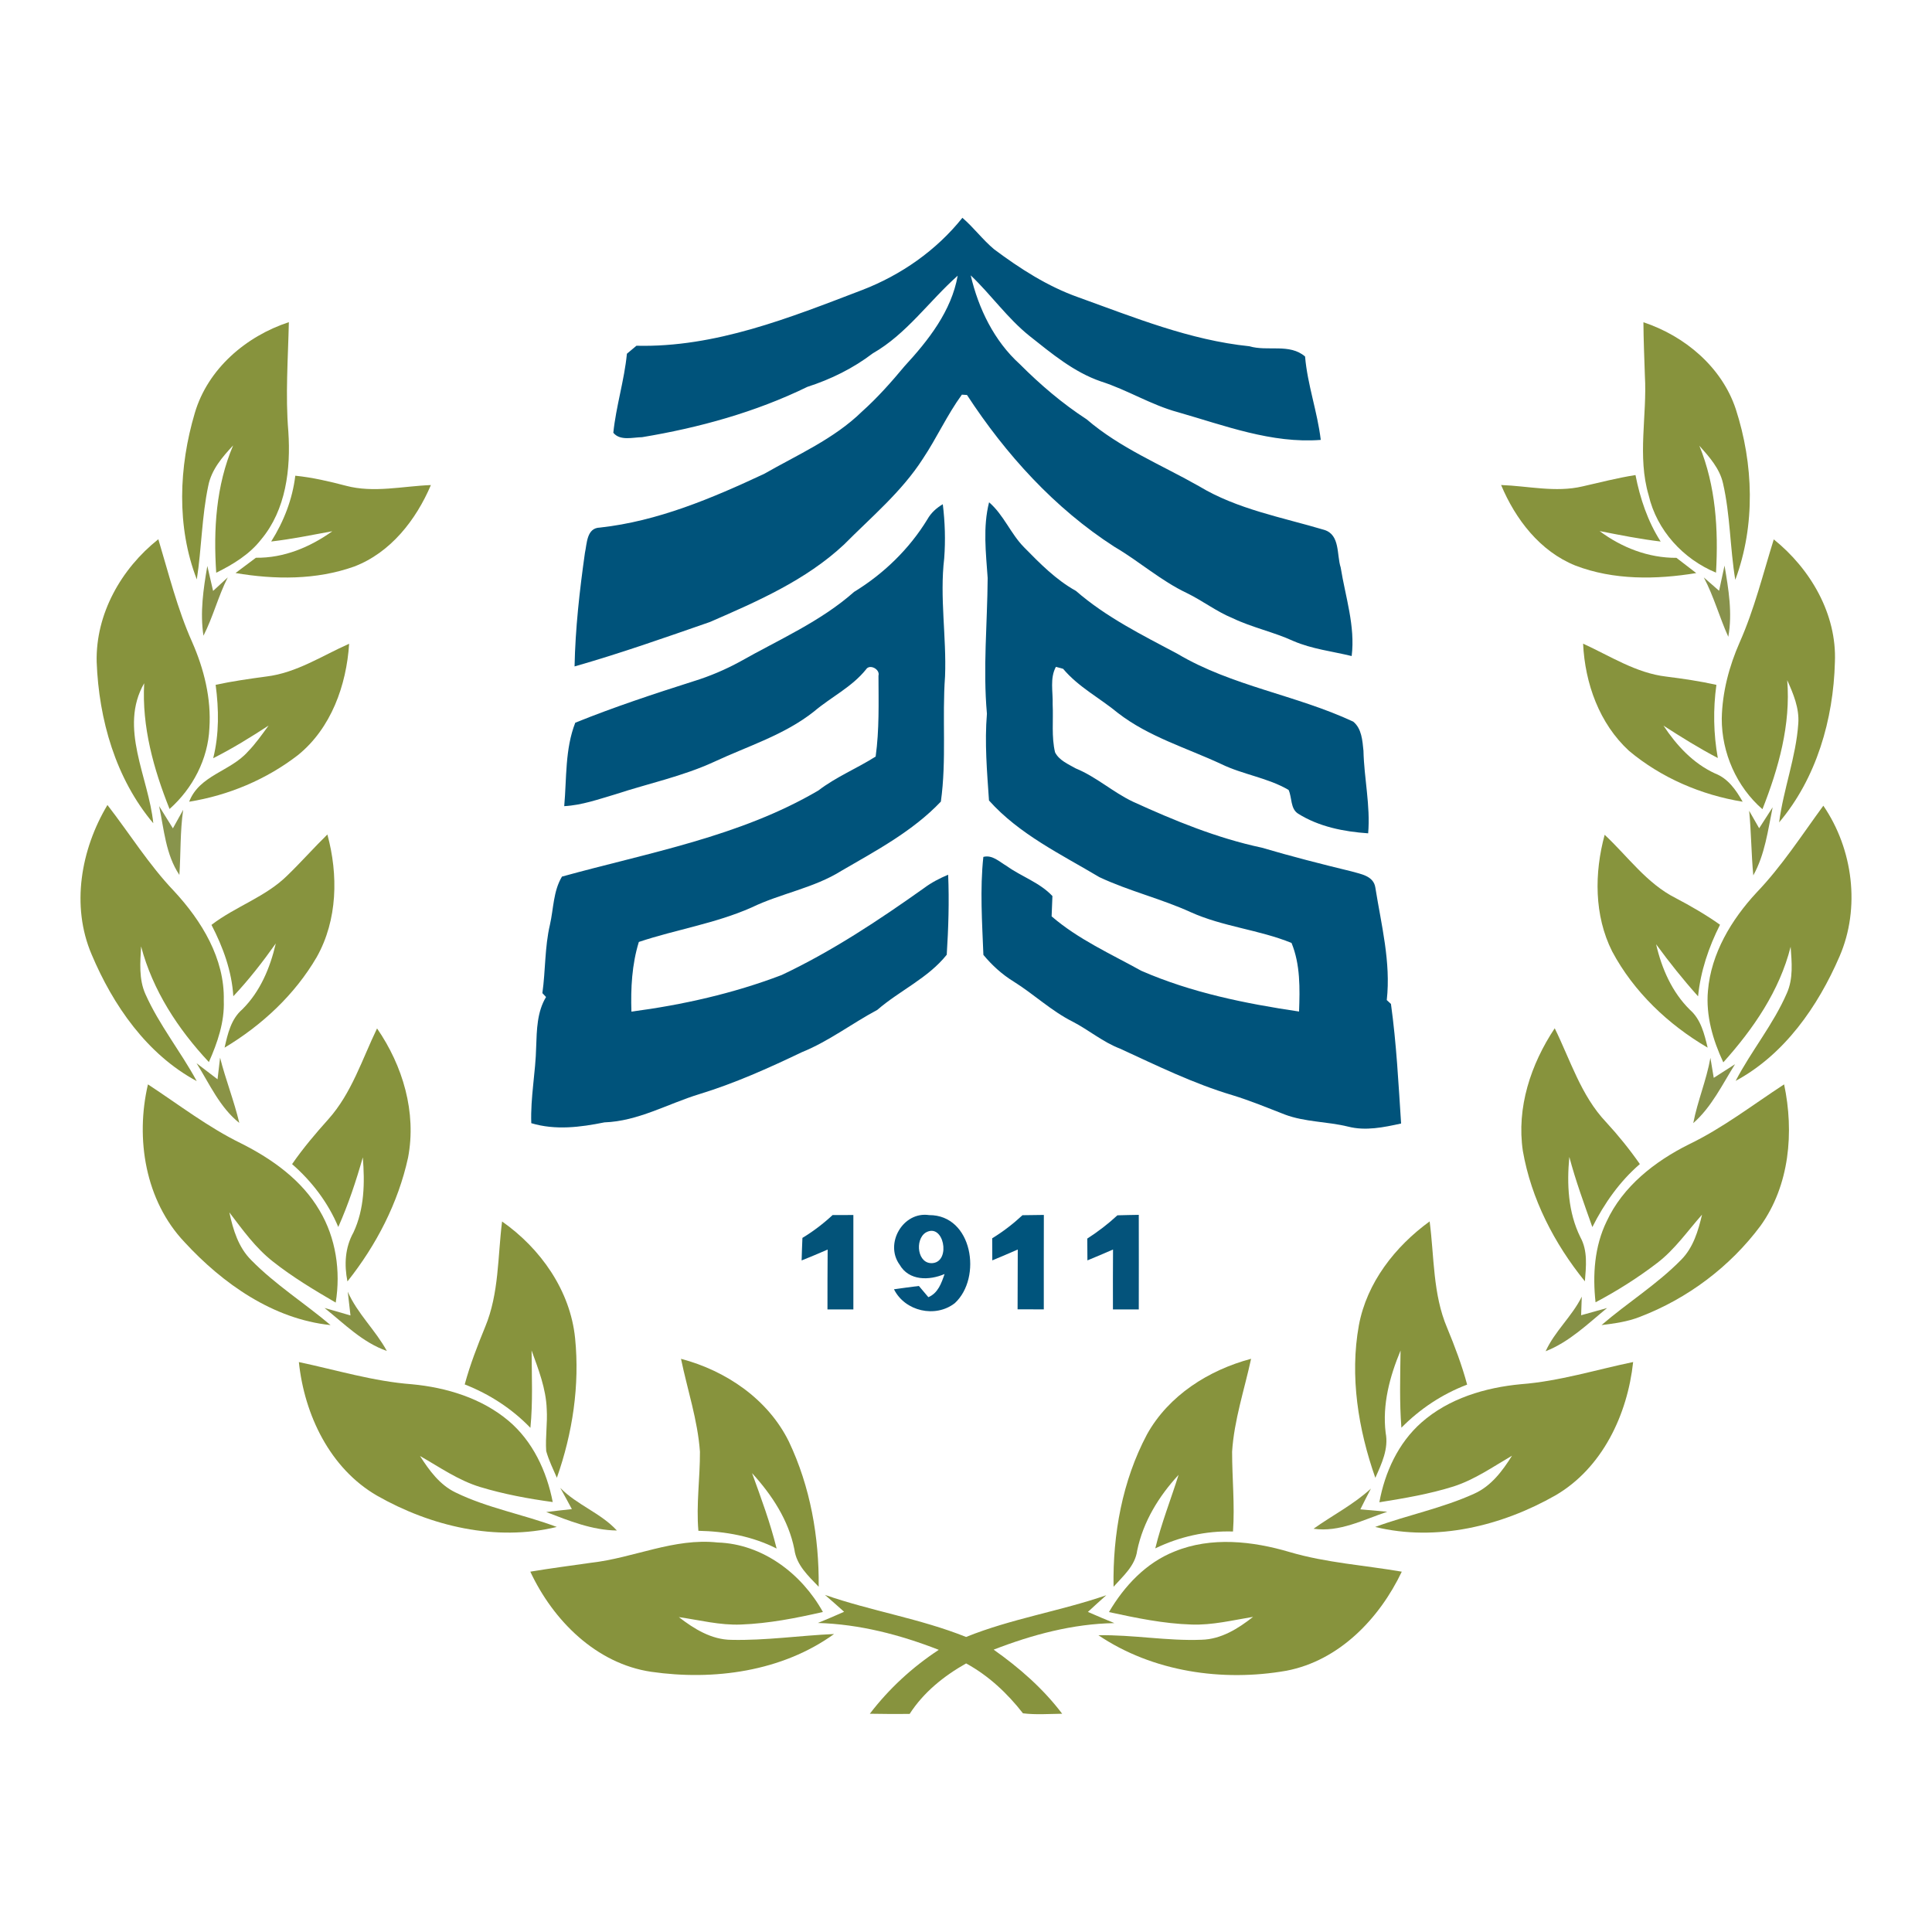 <?xml version="1.0" encoding="UTF-8"?>
<svg xmlns="http://www.w3.org/2000/svg" width="256" height="256" viewBox="0 0 256 256" fill="none">
  <path d="M114.242 38.429C119.385 36.449 124.073 33.18 127.522 28.859C129.022 30.148 130.205 31.761 131.725 33.031C135.155 35.596 138.81 37.949 142.869 39.387C150.272 42.052 157.656 45.072 165.55 45.881C167.972 46.603 170.873 45.47 172.928 47.238C173.245 50.986 174.565 54.554 175.007 58.289C168.501 58.794 162.238 56.378 156.074 54.616C152.525 53.657 149.381 51.659 145.882 50.544C142.29 49.312 139.351 46.84 136.419 44.518C133.486 42.17 131.332 39.057 128.624 36.486C129.651 40.888 131.731 45.178 135.124 48.247C137.838 50.968 140.771 53.471 143.996 55.569C148.416 59.373 153.864 61.577 158.882 64.428C163.956 67.491 169.877 68.543 175.487 70.218C177.591 70.878 177.105 73.518 177.647 75.193C178.27 79.072 179.596 82.963 179.104 86.929C176.52 86.3 173.843 86.001 171.39 84.943C168.775 83.741 165.924 83.156 163.327 81.911C161.186 81.033 159.343 79.595 157.27 78.586C153.82 76.955 150.963 74.383 147.688 72.466C139.737 67.354 133.275 60.213 128.132 52.337C127.964 52.325 127.628 52.306 127.454 52.294C125.499 54.971 124.129 58.028 122.286 60.786C119.484 65.157 115.456 68.506 111.833 72.161C106.777 76.886 100.346 79.688 94.076 82.415C88.124 84.482 82.185 86.58 76.133 88.305C76.233 83.274 76.799 78.256 77.503 73.275C77.783 72.018 77.721 69.944 79.495 69.907C87.153 69.067 94.338 66.022 101.249 62.791C105.688 60.251 110.5 58.165 114.205 54.548C116.265 52.705 118.102 50.632 119.87 48.508C123.014 45.097 126.071 41.218 126.899 36.53C123.095 39.91 120.132 44.256 115.649 46.821C113.04 48.807 110.096 50.258 106.983 51.26C100.103 54.616 92.626 56.677 85.086 57.928C83.841 57.947 82.172 58.451 81.269 57.343C81.631 53.813 82.726 50.401 83.069 46.871C83.486 46.516 83.909 46.167 84.333 45.813C94.798 46.068 104.648 42.096 114.242 38.429Z" fill="#00537B"></path>
  <path d="M122.889 68.805C123.363 67.958 124.091 67.304 124.925 66.812C125.218 69.191 125.293 71.594 125.112 73.985C124.496 79.177 125.43 84.401 125.224 89.612C124.82 95.153 125.442 100.694 124.67 106.216C120.947 110.133 116.122 112.698 111.502 115.381C107.829 117.685 103.452 118.376 99.579 120.25C94.792 122.373 89.593 123.157 84.65 124.813C83.728 127.796 83.566 130.94 83.666 134.046C90.452 133.15 97.176 131.637 103.577 129.196C110.269 126.034 116.452 121.931 122.479 117.647C123.444 116.925 124.521 116.377 125.635 115.904C125.785 119.44 125.672 122.977 125.448 126.507C122.964 129.62 119.216 131.245 116.246 133.816C112.872 135.615 109.815 137.981 106.254 139.419C101.84 141.53 97.351 143.547 92.662 144.979C88.479 146.256 84.563 148.565 80.086 148.721C76.886 149.368 73.593 149.786 70.398 148.827C70.274 145.427 70.978 142.084 71.046 138.697C71.127 136.462 71.158 134.09 72.353 132.11C72.235 131.979 71.992 131.724 71.868 131.593C72.291 128.58 72.173 125.504 72.87 122.528C73.356 120.393 73.306 118.083 74.464 116.153C85.976 112.972 98.023 110.861 108.445 104.741C110.792 102.935 113.544 101.827 116.028 100.246C116.52 96.697 116.414 93.105 116.402 89.537C116.645 88.672 115.225 87.943 114.758 88.697C112.878 91.044 110.12 92.358 107.86 94.275C103.938 97.388 99.1 98.857 94.63 100.943C90.44 102.873 85.914 103.813 81.555 105.245C79.326 105.899 77.104 106.696 74.763 106.82C75.093 103.128 74.856 99.262 76.226 95.763C81.369 93.684 86.63 91.947 91.909 90.266C94.051 89.606 96.13 88.722 98.098 87.644C103.222 84.743 108.725 82.365 113.177 78.424C117.087 76.033 120.499 72.733 122.889 68.805Z" fill="#00537B"></path>
  <path d="M130.871 76.6C130.641 73.263 130.224 69.845 131.058 66.558C133.001 68.226 133.91 70.716 135.696 72.522C137.795 74.664 139.924 76.83 142.57 78.3C146.573 81.786 151.367 84.158 156.024 86.636C163.246 90.92 171.757 92.09 179.309 95.62C180.436 96.535 180.529 98.136 180.666 99.48C180.747 103.135 181.6 106.752 181.289 110.419C178.076 110.201 174.77 109.548 172.012 107.817C170.96 107.157 171.215 105.675 170.742 104.667C167.972 103.048 164.697 102.643 161.82 101.242C157.213 99.094 152.226 97.638 148.148 94.487C145.745 92.495 142.9 91.044 140.87 88.622C140.634 88.56 140.154 88.423 139.911 88.361C139.089 89.886 139.538 91.667 139.482 93.317C139.588 95.433 139.307 97.606 139.799 99.686C140.335 100.75 141.549 101.255 142.545 101.821C145.266 102.936 147.463 104.965 150.109 106.223C155.613 108.738 161.241 111.054 167.181 112.318C171.11 113.476 175.075 114.491 179.054 115.456C180.287 115.817 182.011 116.035 182.242 117.617C183.026 122.535 184.315 127.497 183.754 132.515C183.891 132.64 184.172 132.895 184.308 133.026C185.037 138.268 185.305 143.585 185.653 148.871C183.356 149.375 180.959 149.879 178.63 149.282C175.847 148.597 172.909 148.69 170.213 147.669C167.928 146.779 165.662 145.839 163.321 145.123C158.147 143.585 153.291 141.194 148.403 138.947C146.131 138.081 144.269 136.475 142.128 135.373C139.295 133.947 136.991 131.731 134.314 130.062C132.783 129.122 131.444 127.902 130.305 126.526C130.137 122.205 129.838 117.853 130.298 113.545C131.488 113.233 132.428 114.192 133.374 114.74C135.348 116.16 137.757 116.925 139.451 118.731C139.407 119.628 139.376 120.524 139.345 121.421C142.881 124.471 147.177 126.389 151.23 128.636C157.861 131.532 165.002 132.976 172.131 134.034C172.243 130.99 172.311 127.808 171.134 124.944C166.807 123.183 162.045 122.797 157.774 120.867C153.833 119.073 149.586 118.065 145.677 116.228C140.59 113.196 135.049 110.55 131.046 106.067C130.784 102.232 130.454 98.422 130.772 94.574C130.236 88.585 130.828 82.596 130.871 76.6Z" fill="#00537B"></path>
  <path d="M25.811 54.729C27.535 48.871 32.597 44.55 38.275 42.688C38.169 47.526 37.802 52.364 38.207 57.195C38.537 62.138 37.901 67.542 34.608 71.477C33.064 73.463 30.879 74.789 28.65 75.891C28.27 70.176 28.619 64.349 30.891 59.019C29.465 60.551 28.027 62.219 27.604 64.336C26.732 68.427 26.72 72.648 26.078 76.775C23.364 69.771 23.7 61.846 25.811 54.729Z" fill="#87933D"></path>
  <path d="M217.762 42.7C223.235 44.518 228.135 48.615 229.996 54.193C232.356 61.471 232.63 69.596 229.934 76.831C229.23 72.591 229.274 68.245 228.309 64.049C227.873 62.069 226.478 60.531 225.171 59.056C227.356 64.398 227.705 70.181 227.381 75.878C223.017 74.073 219.537 70.269 218.459 65.637C216.922 60.45 218.266 55.065 217.955 49.779C217.88 47.419 217.775 45.06 217.762 42.7Z" fill="#87933D"></path>
  <path d="M39.128 63.034C41.394 63.264 43.617 63.781 45.821 64.36C49.525 65.35 53.342 64.416 57.096 64.273C55.122 68.905 51.748 73.239 46.917 75.075C41.892 76.862 36.413 76.812 31.209 75.928C32.105 75.249 33.002 74.577 33.911 73.905C37.609 73.954 41.071 72.51 44.034 70.393C41.338 70.885 38.655 71.439 35.934 71.751C37.603 69.105 38.754 66.153 39.128 63.034Z" fill="#87933D"></path>
  <path d="M209.675 64.454C212.01 63.925 214.332 63.321 216.71 62.947C217.32 66.048 218.329 69.08 220.047 71.757C217.327 71.433 214.637 70.898 211.954 70.369C214.905 72.566 218.422 73.936 222.139 73.917C223.011 74.584 223.889 75.256 224.76 75.935C219.456 76.806 213.828 76.893 208.741 74.938C204.059 73.052 200.809 68.812 198.904 64.267C202.484 64.392 206.114 65.288 209.675 64.454Z" fill="#87933D"></path>
  <path d="M12.81 87.713C12.661 81.344 16.067 75.349 20.979 71.451C22.355 76.021 23.5 80.684 25.455 85.061C27.03 88.641 28.008 92.545 27.746 96.48C27.566 100.589 25.524 104.486 22.467 107.194C20.35 101.89 18.787 96.299 19.105 90.534C15.712 96.436 19.696 102.979 20.312 109.087C15.326 103.172 13.097 95.346 12.81 87.713Z" fill="#87933D"></path>
  <path d="M235.034 71.471C239.896 75.381 243.402 81.364 243.134 87.739C242.935 95.31 240.7 103.111 235.744 108.97C236.317 104.543 237.985 100.315 238.284 95.852C238.427 93.822 237.624 91.929 236.815 90.124C237.294 96.038 235.675 101.779 233.533 107.226C230.103 104.25 228.129 99.743 228.142 95.216C228.21 91.724 229.113 88.299 230.514 85.118C232.463 80.722 233.608 76.047 235.034 71.471Z" fill="#87933D"></path>
  <path d="M209.769 85.288C213.362 86.925 216.798 89.192 220.802 89.653C223.024 89.933 225.241 90.256 227.432 90.748C226.984 93.973 227.046 97.242 227.619 100.442C225.141 99.147 222.769 97.665 220.422 96.152C222.153 98.773 224.35 101.152 227.245 102.484C228.982 103.15 230.028 104.676 230.912 106.232C225.427 105.342 220.117 103.063 215.852 99.49C211.917 95.872 210.018 90.543 209.769 85.288Z" fill="#87933D"></path>
  <path d="M35.305 89.639C39.277 89.16 42.682 86.887 46.262 85.3C45.907 90.797 43.884 96.482 39.495 100.043C35.311 103.28 30.287 105.391 25.063 106.231C26.42 102.708 30.523 102.222 32.833 99.607C33.873 98.549 34.713 97.328 35.591 96.139C33.213 97.689 30.791 99.19 28.251 100.466C29.048 97.278 29.004 93.979 28.574 90.741C30.797 90.262 33.051 89.944 35.305 89.639Z" fill="#87933D"></path>
  <path d="M14.237 106.667C17.175 110.459 19.722 114.574 23.046 118.06C26.707 122.001 29.789 127.013 29.652 132.573C29.764 135.425 28.818 138.158 27.678 140.729C23.588 136.359 20.238 131.241 18.694 125.401C18.582 127.511 18.377 129.747 19.273 131.733C21.091 135.817 23.943 139.328 26.066 143.251C19.479 139.708 14.984 133.221 12.139 126.465C9.387 120.028 10.725 112.532 14.237 106.667Z" fill="#87933D"></path>
  <path d="M241.602 106.76C245.537 112.506 246.539 120.301 243.744 126.739C240.88 133.363 236.46 139.726 229.985 143.219C232.058 139.241 234.972 135.742 236.765 131.608C237.636 129.671 237.418 127.498 237.269 125.45C235.793 131.302 232.332 136.327 228.347 140.766C226.965 137.815 226.019 134.584 226.311 131.296C226.728 126.334 229.418 121.864 232.743 118.278C236.105 114.773 238.738 110.67 241.602 106.76Z" fill="#87933D"></path>
  <path d="M49.961 136.271C53.372 141.214 55.215 147.402 54.07 153.392C52.756 159.406 49.855 164.997 46.038 169.797C45.596 167.575 45.714 165.315 46.835 163.304C48.292 160.197 48.348 156.71 48.074 153.354C47.184 156.499 46.15 159.599 44.824 162.581C43.473 159.356 41.331 156.542 38.704 154.251C40.161 152.14 41.817 150.192 43.523 148.287C46.599 144.844 47.987 140.355 49.961 136.271Z" fill="#87933D"></path>
  <path d="M206.008 136.252C208.088 140.479 209.495 145.18 212.801 148.673C214.42 150.428 215.92 152.284 217.29 154.245C214.619 156.549 212.577 159.456 210.995 162.594C209.906 159.518 208.779 156.455 207.945 153.299C207.602 156.897 207.777 160.633 209.408 163.939C210.404 165.738 210.161 167.811 210.006 169.785C205.959 164.798 202.895 158.865 201.787 152.514C200.928 146.768 202.846 141.009 206.008 136.252Z" fill="#87933D"></path>
  <path d="M19.604 143.686C23.688 146.363 27.567 149.37 31.975 151.518C36.059 153.572 39.994 156.368 42.341 160.39C44.514 164.026 45.161 168.44 44.483 172.599C41.631 170.936 38.786 169.231 36.19 167.182C33.874 165.377 32.155 162.967 30.393 160.651C30.879 162.936 31.589 165.29 33.301 166.983C36.476 170.22 40.349 172.661 43.798 175.581C36.19 174.79 29.516 170.09 24.454 164.592C19.243 159.095 17.923 150.889 19.604 143.686Z" fill="#87933D"></path>
  <path d="M223.758 151.649C228.266 149.482 232.232 146.406 236.403 143.686C237.742 150.005 237.132 157.053 233.284 162.419C229.243 167.848 223.603 172.082 217.283 174.491C215.665 175.139 213.921 175.363 212.209 175.581C215.658 172.605 219.581 170.183 222.775 166.915C224.369 165.308 225.022 163.092 225.527 160.95C223.597 163.129 221.922 165.57 219.587 167.35C217.022 169.318 214.276 171.049 211.419 172.561C211.02 168.938 211.269 165.171 212.882 161.853C215.03 157.202 219.27 153.89 223.758 151.649Z" fill="#87933D"></path>
  <path d="M66.528 161.852C71.633 165.431 75.568 171.004 76.203 177.317C76.832 183.561 75.867 189.912 73.787 195.814C73.283 194.644 72.716 193.498 72.374 192.272C72.25 190.41 72.561 188.555 72.443 186.699C72.349 183.997 71.347 181.451 70.438 178.942C70.457 182.36 70.618 185.784 70.282 189.196C67.835 186.656 64.853 184.726 61.578 183.443C62.288 180.822 63.272 178.294 64.299 175.791C66.129 171.377 65.943 166.509 66.528 161.852Z" fill="#87933D"></path>
  <path d="M180.059 175.599C181.117 169.94 184.859 165.171 189.435 161.84C190.051 166.553 189.852 171.484 191.751 175.942C192.766 178.395 193.712 180.891 194.403 183.469C191.116 184.714 188.165 186.675 185.693 189.178C185.425 185.772 185.538 182.361 185.581 178.955C184.149 182.398 183.147 186.096 183.607 189.857C184.018 191.98 183.078 193.935 182.238 195.821C179.978 189.39 178.832 182.367 180.059 175.599Z" fill="#87933D"></path>
  <path d="M90.237 180.051C96.195 181.62 101.761 185.393 104.532 191.021C107.371 196.998 108.548 203.666 108.479 210.253C107.103 208.815 105.528 207.383 105.26 205.303C104.495 201.424 102.272 198.075 99.651 195.198C100.846 198.492 102.066 201.779 102.907 205.191C99.688 203.554 96.121 202.912 92.541 202.838C92.236 199.339 92.765 195.852 92.746 192.359C92.447 188.163 91.084 184.147 90.237 180.051Z" fill="#87933D"></path>
  <path d="M39.602 180.481C44.576 181.534 49.482 183.04 54.575 183.42C59.157 183.85 63.802 185.257 67.376 188.258C70.594 190.966 72.45 194.957 73.24 199.029C69.997 198.586 66.772 197.989 63.64 197.042C60.739 196.165 58.255 194.403 55.652 192.927C56.866 194.82 58.255 196.744 60.346 197.752C64.611 199.838 69.349 200.66 73.776 202.328C65.695 204.289 57.078 202.235 49.968 198.188C43.717 194.577 40.33 187.461 39.602 180.481Z" fill="#87933D"></path>
  <path d="M151.985 190.057C154.855 184.896 160.166 181.54 165.776 180.046C164.892 184.136 163.528 188.158 163.26 192.355C163.26 195.878 163.628 199.402 163.379 202.932C159.805 202.82 156.287 203.617 153.081 205.168C153.884 201.849 155.148 198.674 156.169 195.424C153.548 198.257 151.475 201.637 150.684 205.448C150.416 207.477 148.829 208.816 147.552 210.254C147.434 203.312 148.71 196.221 151.985 190.057Z" fill="#87933D"></path>
  <path d="M201.538 183.413C206.594 183.027 211.456 181.502 216.4 180.475C215.653 187.423 212.328 194.52 206.108 198.144C198.973 202.209 190.326 204.308 182.219 202.328C186.546 200.74 191.116 199.844 195.331 197.926C197.573 196.93 199.085 194.913 200.349 192.889C197.834 194.352 195.406 196.058 192.61 196.961C189.404 197.97 186.086 198.53 182.773 199.059C183.496 195.087 185.276 191.202 188.346 188.494C191.969 185.293 196.801 183.855 201.538 183.413Z" fill="#87933D"></path>
  <path d="M78.339 207.071C83.974 206.436 89.316 203.759 95.087 204.388C101.033 204.575 106.225 208.516 109.039 213.596C105.472 214.412 101.861 215.121 98.194 215.258C95.404 215.377 92.69 214.667 89.951 214.275C91.962 215.831 94.265 217.263 96.899 217.288C101.45 217.394 105.976 216.715 110.521 216.516C103.616 221.497 94.564 222.717 86.29 221.522C78.993 220.445 73.29 214.717 70.27 208.254C72.948 207.806 75.65 207.457 78.339 207.071Z" fill="#87933D"></path>
  <path d="M155.622 205.584C160.491 203.586 165.994 204.202 170.919 205.665C175.75 207.085 180.8 207.402 185.743 208.255C182.78 214.475 177.444 220.041 170.465 221.379C161.997 222.867 152.764 221.541 145.548 216.679C150.112 216.592 154.644 217.457 159.208 217.276C161.804 217.214 164.064 215.801 166.038 214.244C163.336 214.686 160.64 215.359 157.882 215.259C154.178 215.147 150.542 214.388 146.943 213.609C148.966 210.16 151.849 207.078 155.622 205.584Z" fill="#87933D"></path>
  <path d="M26.96 84.234C26.487 81.146 26.948 78.04 27.471 74.995C27.72 76.097 27.975 77.199 28.237 78.301C28.722 77.853 29.694 76.956 30.179 76.508C28.909 79.005 28.237 81.744 26.96 84.234Z" fill="#889148"></path>
  <path d="M227.787 78.281C228.029 77.167 228.266 76.059 228.509 74.944C229.038 78.051 229.58 81.233 229.007 84.377C227.836 81.793 227.096 79.028 225.763 76.513C226.429 77.105 227.102 77.69 227.787 78.281Z" fill="#88924C"></path>
  <path d="M21.085 106.816C21.695 107.8 22.293 108.778 22.91 109.761C23.252 109.145 23.93 107.918 24.273 107.302C23.856 110.166 23.962 113.055 23.769 115.931C21.957 113.235 21.739 109.911 21.085 106.816Z" fill="#88944C"></path>
  <path d="M233.098 109.748C233.683 108.821 234.281 107.893 234.885 106.972C234.256 110.029 233.864 113.223 232.32 115.993C232.052 113.148 232.052 110.278 231.772 107.432C232.208 108.204 232.65 108.976 233.098 109.748Z" fill="#869143"></path>
  <path d="M38.088 115.99C39.906 114.234 41.575 112.335 43.38 110.573C44.831 115.915 44.737 121.892 41.973 126.81C39.059 131.81 34.701 135.857 29.758 138.82C30.175 136.977 30.611 135.035 32.105 133.746C34.49 131.38 35.797 128.23 36.544 125.011C34.813 127.458 32.971 129.824 30.916 132.009C30.71 128.666 29.552 125.497 28.021 122.552C31.209 120.099 35.206 118.854 38.088 115.99Z" fill="#87933E"></path>
  <path d="M109.313 211.334C115.458 213.476 121.952 214.478 128.01 216.906C134.018 214.478 140.474 213.488 146.588 211.378C145.766 212.106 144.957 212.841 144.153 213.588C145.311 214.092 146.482 214.596 147.659 215.07C142.149 215.163 136.769 216.607 131.664 218.587C135.064 220.99 138.22 223.742 140.742 227.079C139.005 227.098 137.268 227.235 135.549 227.023C133.47 224.359 130.992 222.036 128.016 220.411C125.071 222.074 122.381 224.234 120.532 227.104C118.777 227.123 117.015 227.111 115.259 227.079C117.799 223.755 120.9 220.903 124.392 218.612C119.275 216.614 113.889 215.213 108.379 215.051C109.543 214.578 110.695 214.08 111.847 213.569C111.007 212.816 110.16 212.062 109.313 211.334Z" fill="#87933E"></path>
  <path d="M212.626 110.614C215.689 113.472 218.198 117.064 222.027 118.994C224.051 120.059 226.037 121.205 227.911 122.531C226.41 125.507 225.333 128.688 225.003 132.019C223.03 129.815 221.187 127.505 219.444 125.121C220.185 128.34 221.548 131.465 223.933 133.812C225.389 135.095 225.831 137.006 226.273 138.818C221.056 135.767 216.474 131.421 213.616 126.061C211.225 121.298 211.25 115.676 212.626 110.614Z" fill="#87943D"></path>
  <path d="M29.162 140.147C29.896 143.061 31.017 145.863 31.708 148.795C29.118 146.728 27.767 143.628 26.049 140.888C26.97 141.598 27.892 142.308 28.826 143.011C28.938 142.053 29.05 141.1 29.162 140.147Z" fill="#8A9346"></path>
  <path d="M224.366 148.822C224.932 145.883 226.121 143.113 226.638 140.168C226.75 140.828 226.968 142.154 227.08 142.82C228.02 142.229 228.948 141.612 229.9 141.015C228.201 143.717 226.806 146.68 224.366 148.822Z" fill="#87924A"></path>
  <path d="M148.061 161.036C149.001 161.005 149.947 160.992 150.894 160.974C150.894 165.151 150.912 169.329 150.894 173.506C149.748 173.5 148.609 173.5 147.47 173.506C147.463 170.86 147.463 168.214 147.482 165.568C146.355 166.06 145.222 166.54 144.089 167.007C144.076 166.042 144.07 165.077 144.07 164.118C145.483 163.209 146.828 162.181 148.061 161.036Z" fill="#04537B"></path>
  <path d="M106.326 164.027C107.758 163.162 109.097 162.141 110.323 161.001C111.238 160.995 112.154 160.995 113.075 160.995C113.075 165.166 113.081 169.338 113.075 173.509C111.929 173.503 110.784 173.509 109.644 173.509C109.651 170.863 109.638 168.217 109.669 165.571C108.524 166.069 107.378 166.555 106.22 167.016C106.245 166.013 106.282 165.023 106.326 164.027Z" fill="#035379"></path>
  <path d="M119.203 167.575C117.179 164.786 119.651 160.49 123.113 161.007C128.872 160.982 130.16 169.306 126.524 172.668C123.959 174.679 119.912 173.763 118.456 170.837C119.551 170.682 120.647 170.532 121.755 170.395C122.067 170.769 122.695 171.51 123.013 171.883C124.296 171.342 124.744 170.028 125.161 168.814C123.131 169.692 120.435 169.729 119.203 167.575ZM122.671 163.316C121.17 164.256 121.556 167.594 123.629 167.363C126.026 167.077 125.043 161.972 122.671 163.316Z" fill="#03537C"></path>
  <path d="M131.472 164.079C132.911 163.201 134.249 162.167 135.482 161.022C136.422 161.003 137.368 160.991 138.315 160.984C138.302 165.156 138.309 169.327 138.309 173.499C137.144 173.492 135.993 173.492 134.835 173.492C134.853 170.846 134.847 168.206 134.859 165.567C133.733 166.059 132.612 166.538 131.485 167.005C131.473 166.027 131.472 165.05 131.472 164.079Z" fill="#00547C"></path>
  <path d="M46.08 171.159C47.356 174.067 49.753 176.246 51.26 179.01C48.035 177.883 45.613 175.399 43.004 173.313C44.15 173.643 45.289 173.973 46.441 174.303C46.323 173.251 46.205 172.205 46.08 171.159Z" fill="#879245"></path>
  <path d="M204.807 179.046C206.014 176.388 208.299 174.433 209.594 171.812C209.576 172.428 209.526 173.661 209.507 174.277C210.653 173.966 211.792 173.642 212.944 173.318C210.379 175.423 207.951 177.813 204.807 179.046Z" fill="#869146"></path>
  <path d="M74.238 197.152C76.454 199.425 79.599 200.471 81.74 202.799C78.459 202.762 75.39 201.511 72.376 200.352C73.51 200.228 74.636 200.072 75.776 199.966C75.272 199.02 74.755 198.086 74.238 197.152Z" fill="#899445"></path>
  <path d="M174.053 202.567C176.568 200.774 179.363 199.355 181.654 197.244C181.181 198.159 180.708 199.068 180.254 199.996C181.437 200.096 182.632 200.201 183.821 200.314C180.658 201.366 177.483 203.065 174.053 202.567Z" fill="#899445"></path>
</svg>
